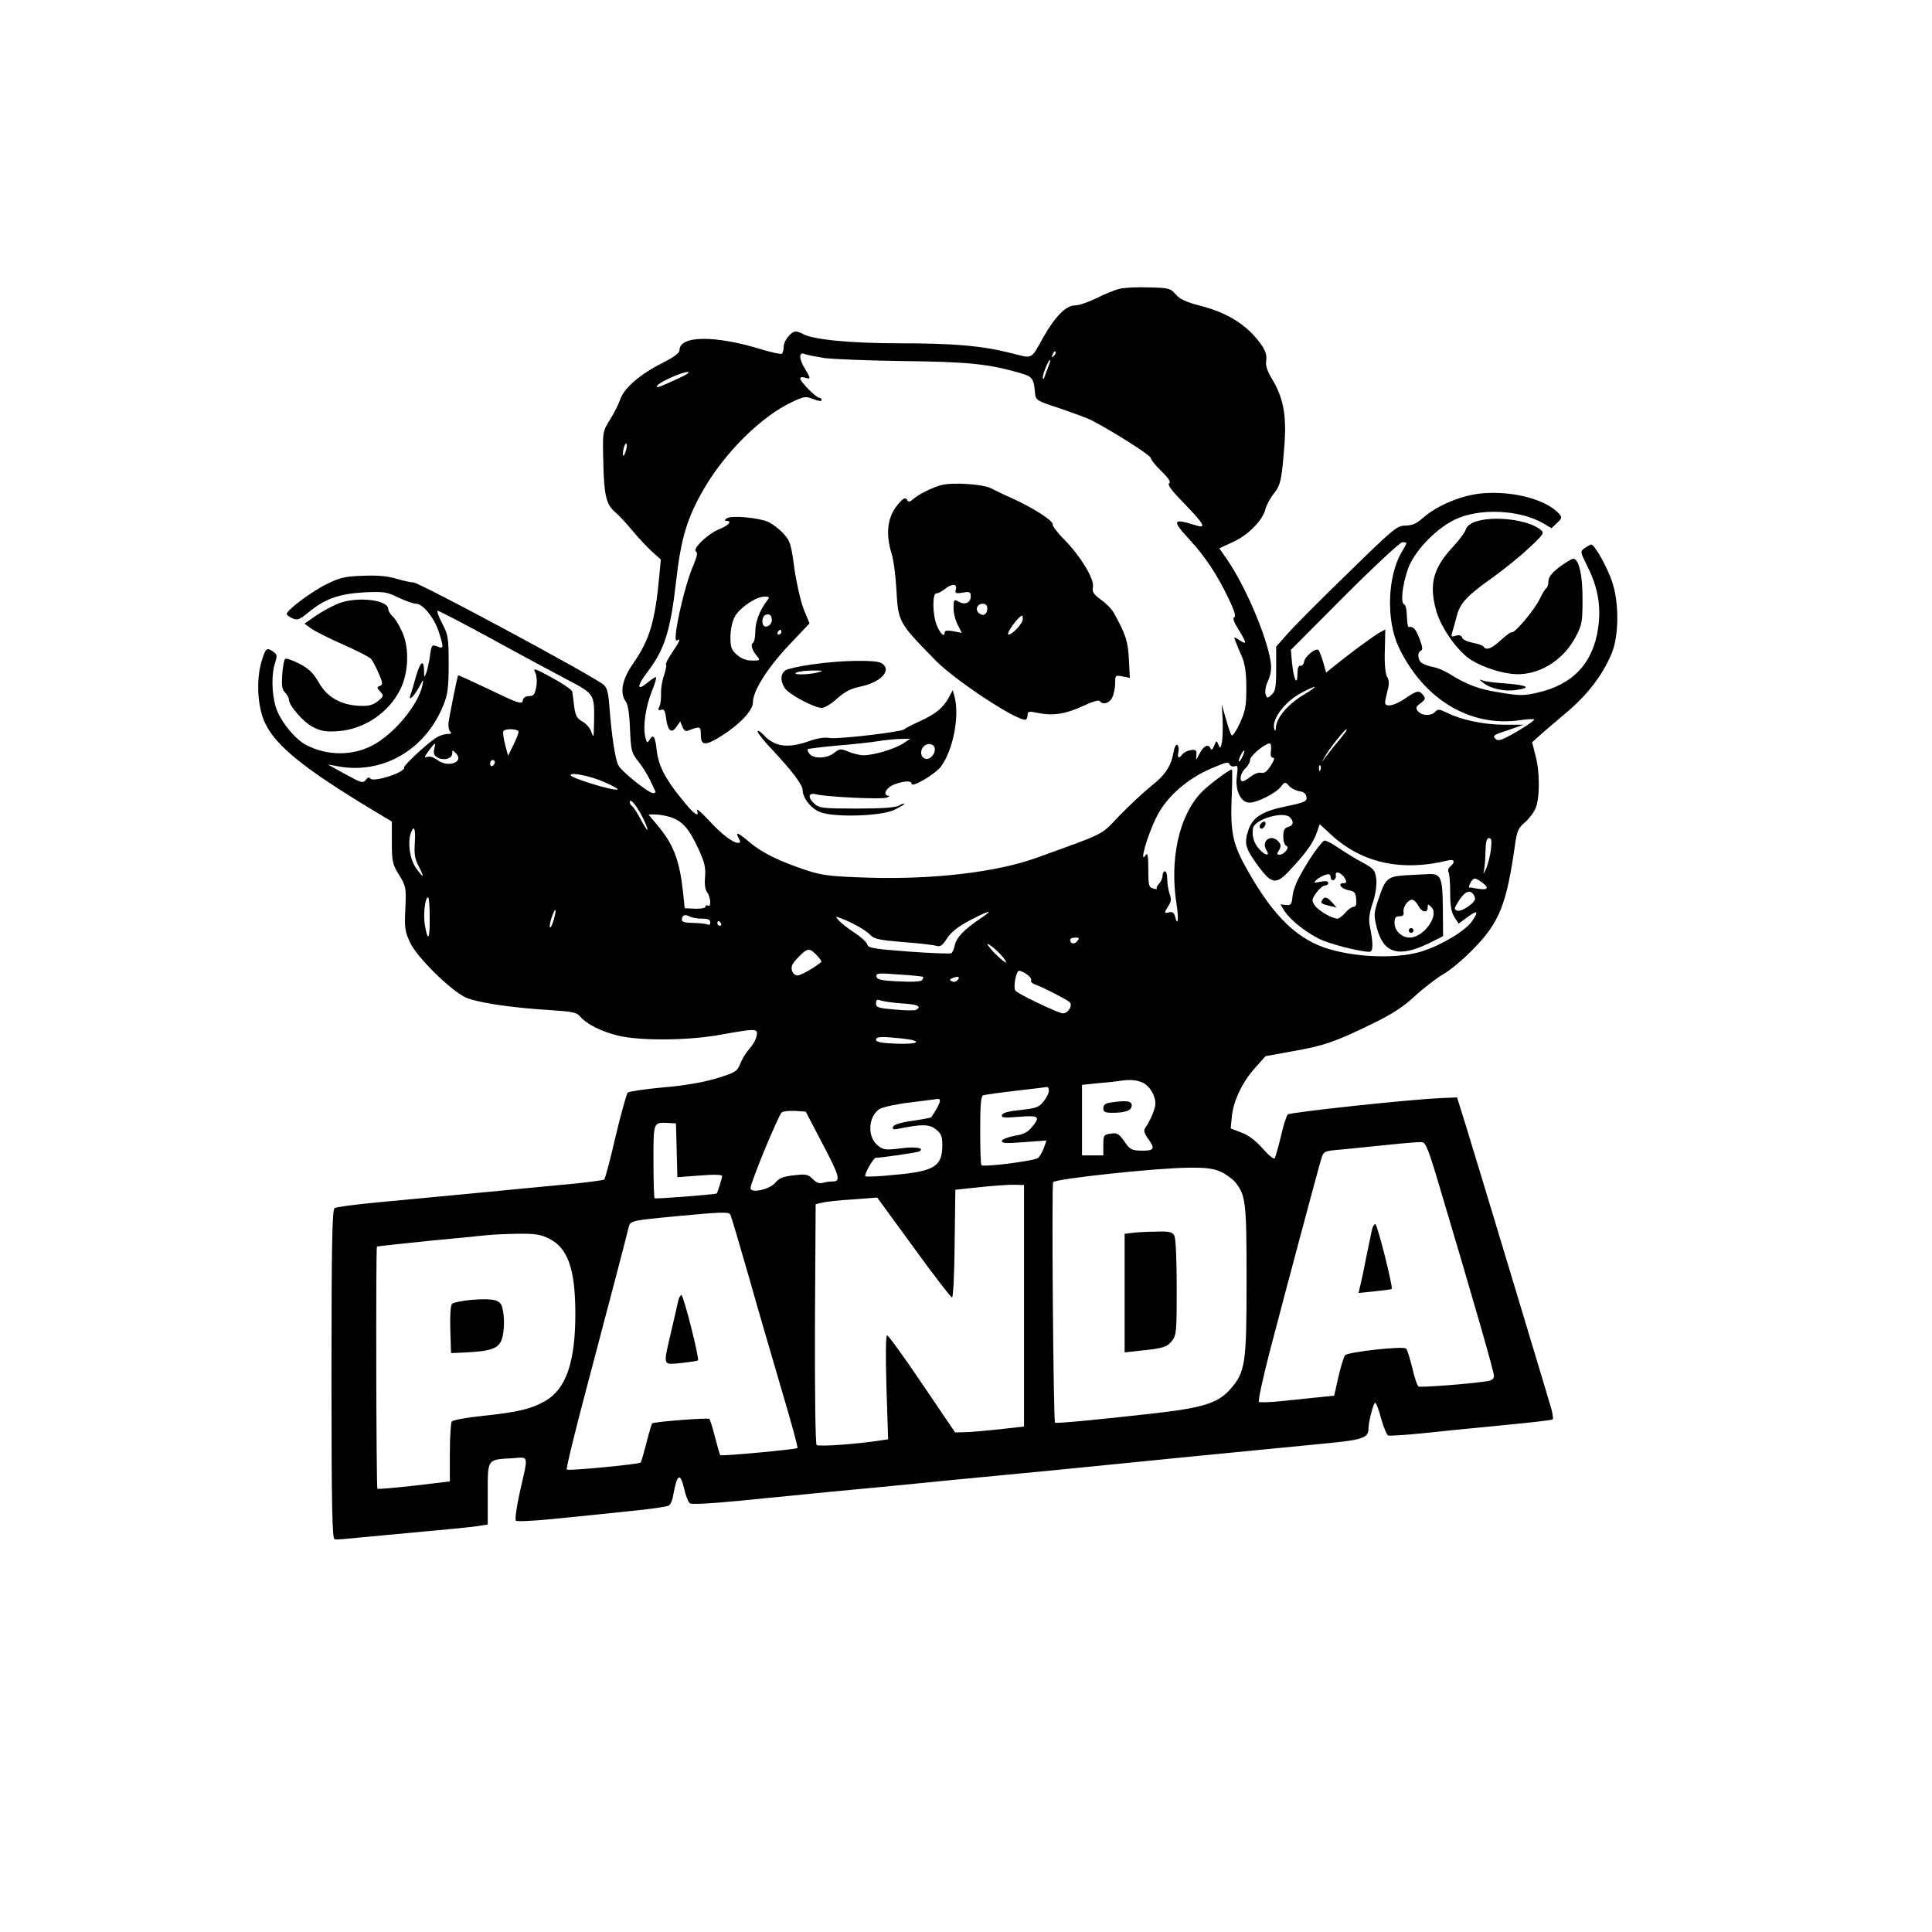 <?xml version="1.0" encoding="UTF-8" standalone="no"?> <svg xmlns="http://www.w3.org/2000/svg" version="1.0" width="816pt" height="816pt" viewBox="0 0 816 816" preserveAspectRatio="xMidYMid meet"><g transform="translate(0,816) scale(0.1,-0.1)" fill="#000000" stroke="none"><path d="M4728 6940 c-21 -5 -65 -23 -98 -40 -33 -16 -73 -30 -90 -30 -37 0 -83 -46 -132 -132 -56 -100 -43 -93 -139 -69 -124 31 -240 41 -469 41 -203 0 -364 15 -408 39 -11 6 -25 11 -31 11 -20 0 -51 -40 -51 -64 0 -14 -4 -27 -8 -30 -5 -3 -45 6 -88 19 -196 60 -344 58 -344 -4 0 -12 -23 -29 -72 -54 -93 -46 -163 -107 -178 -153 -7 -20 -26 -59 -44 -87 -31 -50 -31 -50 -28 -176 3 -143 12 -181 50 -214 15 -12 47 -47 72 -77 25 -30 62 -70 83 -89 l38 -34 -6 -66 c-18 -195 -41 -273 -110 -372 -48 -69 -59 -125 -31 -164 9 -13 15 -56 17 -117 4 -90 6 -98 36 -135 17 -22 39 -57 49 -79 10 -21 20 -42 22 -46 2 -5 -2 -8 -9 -8 -20 0 -136 93 -148 119 -13 26 -28 127 -37 244 -4 60 -10 83 -25 95 -43 37 -778 432 -803 432 -10 0 -43 7 -73 16 -37 11 -82 15 -142 12 -73 -2 -97 -8 -151 -35 -62 -30 -168 -109 -169 -126 -1 -4 10 -12 23 -18 22 -10 30 -7 68 24 70 58 130 79 235 85 85 4 97 2 146 -22 30 -14 63 -26 75 -26 29 0 80 -65 97 -124 20 -65 19 -67 -9 -56 -22 8 -24 6 -30 -41 -4 -27 -11 -59 -16 -72 -8 -20 -9 -19 -9 11 -1 49 -16 38 -34 -25 -9 -32 -19 -67 -23 -77 -12 -32 14 -9 36 32 19 36 20 36 14 7 -18 -84 -122 -208 -214 -255 -85 -43 -189 -42 -276 3 -49 25 -112 104 -129 160 -18 60 -19 141 -3 187 9 29 9 35 -7 47 -29 20 -33 17 -51 -43 -23 -79 -16 -193 16 -259 46 -96 165 -192 455 -367 l80 -48 0 -88 c0 -81 3 -93 31 -138 29 -48 30 -53 26 -142 -4 -84 -2 -96 22 -147 30 -60 164 -193 229 -226 43 -22 191 -45 356 -55 95 -6 117 -10 130 -26 27 -33 93 -66 161 -82 95 -23 300 -21 435 4 150 27 159 27 150 -7 -3 -16 -17 -39 -30 -53 -13 -14 -30 -41 -38 -62 -14 -34 -21 -38 -102 -63 -57 -17 -134 -30 -226 -38 -76 -7 -143 -17 -148 -22 -5 -6 -28 -89 -51 -185 -22 -96 -44 -178 -48 -182 -4 -3 -83 -14 -177 -22 -93 -9 -262 -25 -375 -36 -113 -11 -288 -27 -390 -37 -102 -9 -191 -21 -197 -26 -10 -7 -13 -160 -13 -703 0 -548 3 -694 13 -695 17 -2 13 -2 202 16 294 27 379 35 413 41 l32 5 0 130 c0 149 -4 144 105 150 70 5 67 18 31 -141 -14 -63 -22 -118 -17 -123 4 -4 73 -1 152 7 79 8 221 22 314 32 94 9 175 20 181 26 7 5 15 25 18 46 16 88 29 95 46 22 6 -27 17 -53 23 -59 8 -6 79 -2 197 9 102 10 284 28 405 40 121 11 285 27 365 35 80 8 242 24 360 35 118 11 280 27 360 35 126 13 570 57 1015 100 141 14 165 23 165 61 0 30 22 114 29 109 4 -2 16 -33 25 -69 10 -35 23 -66 29 -69 7 -2 71 2 142 9 72 8 224 23 339 34 115 11 212 22 214 25 3 2 0 21 -5 42 -11 39 -290 965 -360 1193 l-39 125 -69 -3 c-137 -6 -637 -60 -646 -69 -5 -5 -19 -47 -29 -93 -11 -45 -23 -87 -26 -92 -4 -6 -26 13 -50 40 -29 33 -60 57 -90 68 l-46 18 5 52 c7 66 45 146 100 206 l42 47 115 21 c131 23 181 40 336 116 81 39 131 71 180 117 38 35 92 76 119 92 28 15 84 62 125 104 113 114 143 190 179 444 8 57 14 71 42 94 17 15 38 42 45 60 18 43 18 155 -1 223 l-14 55 28 25 c15 14 67 58 114 98 93 78 156 161 194 252 31 75 32 214 2 303 -20 60 -74 157 -88 157 -4 0 -16 -7 -27 -14 -21 -15 -21 -15 13 -83 42 -86 56 -164 43 -255 -21 -148 -106 -239 -254 -273 -60 -14 -76 -14 -162 0 -91 15 -137 32 -214 80 -19 12 -50 25 -69 28 -19 4 -40 12 -48 18 -16 14 -17 46 -1 51 8 3 6 18 -7 51 -16 42 -25 51 -46 49 -3 -1 -6 20 -7 46 0 25 -5 48 -12 50 -19 7 0 122 29 177 36 69 115 146 185 180 103 50 274 43 375 -16 l34 -20 23 22 c22 20 22 24 9 39 -53 59 -189 96 -316 87 -90 -6 -196 -49 -261 -106 -26 -23 -45 -31 -73 -31 -34 0 -50 -13 -243 -202 -114 -110 -228 -225 -254 -255 l-48 -54 0 -93 c0 -79 -3 -96 -19 -110 -18 -17 -20 -16 -26 3 -3 12 1 36 11 56 11 25 15 49 11 78 -15 104 -102 311 -181 429 l-36 52 58 27 c63 28 127 93 137 140 4 15 19 44 35 64 30 38 34 60 46 221 7 112 -7 186 -51 259 -23 38 -31 61 -27 83 3 24 -3 41 -25 72 -59 80 -140 130 -259 160 -54 14 -81 27 -98 46 -22 26 -29 28 -112 30 -49 2 -106 -1 -126 -6z m-277 -283 c-10 -9 -11 -8 -5 6 3 10 9 15 12 12 3 -3 0 -11 -7 -18z m-971 -9 c36 -5 187 -11 335 -13 272 -3 360 -12 492 -50 55 -16 59 -22 65 -89 3 -26 9 -30 105 -61 55 -19 116 -41 135 -51 87 -45 248 -147 248 -158 0 -6 20 -32 45 -56 31 -30 41 -46 33 -51 -9 -6 13 -34 65 -87 86 -89 94 -106 45 -90 -96 30 -100 21 -22 -63 65 -71 116 -148 164 -249 24 -50 31 -74 23 -77 -8 -3 -2 -20 18 -52 36 -59 36 -66 4 -45 -25 16 -25 16 -16 -7 5 -13 17 -42 27 -64 12 -28 18 -66 18 -130 0 -77 -4 -98 -27 -149 -15 -32 -31 -56 -35 -52 -4 4 -15 35 -24 69 l-18 62 4 -65 c1 -36 0 -78 -3 -95 -6 -27 -7 -28 -15 -10 -8 19 -8 19 -18 -5 -6 -15 -12 -20 -15 -12 -8 22 -29 13 -46 -20 -15 -30 -17 -31 -14 -8 2 21 -2 25 -23 22 -14 -2 -30 -10 -36 -18 -16 -20 -22 -17 -17 10 3 13 1 26 -5 30 -5 3 -12 -10 -15 -29 -10 -59 -35 -99 -95 -145 -31 -25 -91 -81 -133 -124 -83 -87 -53 -71 -348 -178 -171 -62 -436 -93 -711 -85 -159 5 -195 9 -260 30 -113 37 -190 74 -242 118 -52 44 -64 48 -48 19 8 -15 8 -20 -2 -20 -23 0 -72 38 -126 97 -30 32 -51 50 -48 41 11 -35 -14 -17 -67 50 -70 86 -97 141 -104 208 -6 56 -15 66 -31 37 -8 -13 -11 -11 -17 16 -10 47 2 126 29 194 13 31 20 57 16 57 -5 0 -22 -12 -39 -26 -42 -35 -41 -10 3 47 73 96 97 172 121 379 21 188 47 273 119 397 91 155 241 303 369 364 55 26 61 26 93 13 20 -8 34 -10 34 -4 0 5 -4 10 -10 10 -13 0 -80 68 -80 81 0 6 9 8 20 4 25 -8 25 -4 0 37 -26 42 -27 73 -2 63 9 -4 46 -11 82 -17z m945 -44 c-8 -20 -15 -39 -15 -42 0 -3 -2 -3 -5 0 -6 5 22 78 30 78 3 0 -2 -16 -10 -36z m-1555 -40 c-86 -40 -102 -46 -94 -33 9 15 104 58 129 58 11 0 -5 -12 -35 -25z m-229 -315 c-6 -16 -10 -18 -10 -7 -1 22 12 55 16 42 2 -6 -1 -22 -6 -35z m3299 -383 c0 -3 -9 -20 -20 -38 -60 -102 -66 -287 -13 -400 104 -220 301 -340 511 -310 34 5 62 6 62 3 -1 -7 -69 -51 -119 -76 -24 -12 -36 -14 -44 -6 -14 14 -12 16 58 39 l60 21 -84 0 c-88 1 -181 21 -240 51 -31 15 -38 16 -49 4 -17 -19 -56 -18 -73 2 -11 14 -9 19 11 34 20 15 22 20 11 34 -18 22 -26 20 -76 -14 -45 -31 -85 -39 -85 -17 0 6 5 29 10 49 8 28 8 44 -2 60 -7 15 -11 55 -9 111 l2 88 -23 -12 c-23 -12 -135 -95 -195 -144 l-32 -26 -12 43 c-7 24 -16 47 -20 52 -10 12 -57 -25 -61 -49 -2 -11 -9 -19 -16 -17 -8 1 -12 -11 -12 -35 -1 -54 -16 -22 -23 47 l-5 55 227 228 c125 125 235 227 244 227 9 0 17 -2 17 -4z m-3873 -399 c114 -63 258 -140 320 -173 126 -66 124 -63 122 -188 -1 -58 -2 -66 -10 -41 -5 17 -21 37 -38 47 -24 13 -31 25 -36 65 -3 26 -7 54 -8 62 -1 7 -40 34 -86 59 -71 39 -82 42 -71 23 7 -14 9 -38 5 -62 -6 -32 -11 -39 -30 -39 -16 0 -25 -7 -27 -19 -3 -17 -17 -13 -137 45 -74 35 -135 63 -136 62 -4 -7 -38 -177 -41 -203 -1 -16 3 -33 9 -37 7 -5 2 -8 -13 -8 -14 0 -37 -8 -51 -18 -41 -27 -134 -115 -132 -123 7 -21 -132 -65 -143 -47 -5 7 -11 5 -19 -6 -12 -15 -19 -13 -86 24 l-74 41 45 -8 c187 -34 367 71 442 257 19 46 23 75 23 175 0 112 -2 124 -28 173 -15 28 -23 52 -18 52 6 0 104 -51 218 -113z m3435 -244 c-65 -40 -111 -96 -113 -135 0 -13 -3 -17 -6 -10 -16 40 42 119 116 157 70 37 72 29 3 -12z m-3312 -154 c0 -7 -10 -32 -22 -56 l-22 -45 -13 48 c-6 26 -10 51 -7 56 8 12 64 10 64 -3z m3489 -6 c-7 -10 -25 -32 -39 -48 -14 -17 -33 -42 -43 -55 -18 -25 -18 -25 -1 5 20 35 84 115 91 115 3 0 -1 -8 -8 -17z m-3845 -67 c-4 -18 -1 -27 15 -36 27 -14 61 -4 61 18 0 15 1 15 16 0 36 -36 -33 -62 -77 -29 -17 13 -35 18 -45 14 -13 -5 -12 0 6 25 28 38 32 40 24 8z m3534 -6 c-3 -20 0 -30 8 -30 9 0 6 -11 -9 -34 -15 -24 -27 -33 -40 -30 -9 3 -29 -4 -43 -15 -15 -12 -31 -21 -35 -21 -17 0 -9 37 11 55 11 10 20 26 20 36 0 17 63 69 83 69 5 0 7 -13 5 -30z m-120 -25 c-6 -14 -13 -23 -15 -21 -5 5 15 46 22 46 3 0 -1 -11 -7 -25z m-3158 -24 c0 -6 -4 -13 -10 -16 -5 -3 -10 1 -10 9 0 9 5 16 10 16 6 0 10 -4 10 -9z m3105 -12 c4 -6 13 -8 21 -5 12 5 13 -3 8 -43 -8 -60 17 -111 53 -111 33 0 110 39 132 66 18 23 19 23 36 4 9 -10 29 -20 44 -22 17 -2 27 -10 29 -24 3 -18 -6 -23 -83 -39 -106 -22 -144 -46 -163 -103 -18 -55 -12 -76 43 -151 57 -77 76 -79 136 -13 63 67 95 111 110 154 l13 37 51 -47 c129 -118 298 -154 491 -106 27 7 32 -7 9 -26 -8 -7 -11 -17 -7 -24 4 -6 7 -45 7 -86 0 -56 5 -83 18 -104 l18 -27 35 26 c44 33 51 28 22 -15 -29 -41 -125 -100 -212 -128 -114 -37 -325 -24 -441 27 -109 48 -196 140 -292 308 -66 114 -77 164 -71 315 3 65 3 118 1 118 -12 0 -102 -68 -131 -99 -94 -100 -133 -285 -102 -475 9 -59 5 -92 -7 -47 -4 16 -11 21 -24 18 -23 -6 -23 -3 -4 27 12 18 13 30 5 50 -5 15 -10 43 -10 62 0 19 -4 34 -10 34 -5 0 -10 -9 -10 -19 0 -11 -7 -26 -15 -34 -8 -8 -12 -17 -9 -20 3 -3 -3 -3 -15 0 -19 5 -21 13 -21 82 0 53 -3 71 -10 61 -32 -49 7 87 47 164 42 82 128 157 228 200 69 29 72 30 80 15z m382 -21 c-3 -8 -6 -5 -6 6 -1 11 2 17 5 13 3 -3 4 -12 1 -19z m-3023 -52 c33 -14 57 -28 55 -30 -10 -10 -199 48 -199 60 0 14 87 -4 144 -30z m150 -129 c13 -23 27 -53 30 -67 4 -14 -7 1 -24 32 -16 31 -34 59 -40 63 -5 3 -10 11 -10 16 0 18 19 -1 44 -44z m127 -18 c51 -17 77 -46 116 -128 29 -63 34 -83 31 -123 -3 -31 0 -54 8 -66 16 -20 19 -66 4 -57 -5 3 -10 2 -10 -4 0 -6 -19 -10 -44 -9 l-44 2 -7 66 c-14 133 -39 202 -107 283 l-39 47 29 0 c16 0 44 -5 63 -11z m2617 -1 c18 -18 15 -35 -8 -41 -15 -4 -20 -14 -20 -40 0 -20 6 -37 13 -40 16 -5 -9 -37 -29 -37 -11 0 -12 4 -2 19 9 15 9 23 -1 35 -30 37 -77 5 -52 -35 16 -26 -4 -24 -29 3 -24 26 -33 55 -28 89 5 38 128 75 156 47z m-3696 -108 c-3 -47 0 -68 17 -100 26 -50 20 -52 -14 -3 -25 37 -34 108 -19 147 13 34 20 14 16 -44z m4545 -28 c-3 -27 -13 -64 -21 -83 -10 -20 -13 -24 -9 -9 3 14 7 51 7 83 1 42 5 57 15 57 11 0 12 -11 8 -48z m-39 -138 c30 -21 28 -33 -5 -29 -16 2 -30 4 -33 5 -3 2 -9 2 -13 1 -4 -1 -3 8 3 19 13 24 19 25 48 4z m-28 -70 c0 -18 -58 -57 -76 -50 -13 5 -12 9 2 33 26 42 45 55 61 42 7 -6 13 -17 13 -25z m-4415 -84 c1 -90 -9 -101 -21 -23 -7 45 2 113 14 113 4 0 7 -40 7 -90z m524 -4 c-6 -21 -13 -36 -16 -33 -3 3 0 22 7 42 16 47 23 40 9 -9z m1804 6 c-69 -46 -103 -81 -110 -113 -3 -16 -10 -32 -15 -35 -5 -3 -86 0 -180 7 -149 11 -171 15 -175 30 -3 10 -27 32 -53 49 -26 17 -55 39 -66 51 -18 20 -18 20 9 10 50 -19 106 -51 124 -71 15 -16 40 -21 138 -29 66 -5 129 -12 140 -16 17 -5 26 2 45 32 17 26 47 50 95 75 83 44 107 49 48 10z m-1179 -2 c26 0 36 -4 36 -16 0 -8 -4 -12 -10 -9 -5 3 -32 6 -60 7 -33 0 -50 4 -50 12 0 20 11 26 31 16 10 -6 34 -10 53 -10z m81 -20 c3 -5 1 -10 -4 -10 -6 0 -11 5 -11 10 0 6 2 10 4 10 3 0 8 -4 11 -10z m1505 -75 c-12 -15 -30 -12 -30 6 0 5 10 9 21 9 18 0 19 -2 9 -15z m-326 -54 c16 -17 27 -33 25 -36 -3 -2 -25 16 -50 41 -24 26 -35 42 -24 36 11 -6 33 -24 49 -41z m-774 -6 c13 -14 22 -26 19 -28 -27 -23 -87 -57 -101 -57 -9 0 -20 9 -23 21 -5 16 1 30 26 55 39 41 48 42 79 9z m888 -81 c12 -8 20 -20 17 -25 -4 -5 6 -14 22 -19 32 -12 122 -58 140 -72 16 -13 -5 -48 -28 -48 -18 0 -195 84 -201 97 -9 15 4 83 16 83 6 0 22 -7 34 -16z m-439 -10 c1 -1 0 -7 -4 -13 -4 -7 -39 -9 -98 -6 -74 3 -93 8 -95 20 -3 15 8 16 95 9 54 -3 100 -8 102 -10z m144 -15 c-6 -6 -17 -8 -24 -3 -9 5 -8 9 7 14 23 9 31 3 17 -11z m-235 -97 c67 -4 86 -12 62 -27 -6 -4 -46 -3 -90 1 -71 6 -80 9 -80 26 0 15 4 18 18 13 9 -4 50 -10 90 -13z m1 -148 c92 -10 74 -26 -24 -22 -60 2 -85 7 -85 16 0 14 20 15 109 6z m1020 -188 c28 -15 51 -53 51 -87 0 -21 -22 -73 -41 -100 -10 -13 -8 -22 9 -47 32 -44 28 -52 -25 -52 -44 1 -50 4 -74 39 -23 33 -31 37 -58 33 -29 -4 -31 -7 -31 -48 l0 -44 -45 0 -45 0 0 149 0 149 68 7 c37 3 76 7 87 9 48 8 78 5 104 -8z m-399 -33 c0 -10 -10 -30 -23 -46 -19 -24 -32 -28 -96 -35 -50 -5 -76 -12 -79 -21 -4 -12 8 -13 72 -8 85 7 92 1 53 -45 -16 -20 -36 -30 -71 -35 -27 -5 -51 -14 -54 -21 -3 -11 15 -12 92 -6 l96 7 -11 -31 c-6 -17 -17 -36 -25 -43 -15 -12 -230 -40 -239 -30 -3 2 -5 69 -5 148 0 106 3 145 13 147 6 2 68 11 137 19 69 8 128 15 133 16 4 0 7 -7 7 -16z m-460 -43 c0 -9 -20 -46 -37 -69 -2 -2 -38 -9 -80 -15 -49 -7 -78 -16 -81 -25 -4 -11 2 -13 25 -8 99 20 128 19 156 -3 22 -18 27 -29 27 -66 0 -90 -32 -111 -201 -126 -65 -7 -121 -9 -124 -6 -7 6 34 78 44 78 24 0 176 22 184 27 24 14 -15 21 -78 13 -61 -8 -73 -7 -94 9 -49 35 -46 124 4 157 13 8 72 21 132 28 59 7 111 14 116 15 4 0 7 -4 7 -9z m-499 -175 c75 -142 81 -165 47 -165 -13 0 -33 -3 -44 -6 -15 -4 -28 2 -42 17 -19 19 -27 21 -79 15 -45 -5 -63 -12 -78 -31 -24 -29 -105 -47 -105 -23 0 24 119 311 132 320 7 5 33 7 57 6 l44 -3 68 -130z m-613 -33 l3 -114 94 7 c60 5 95 4 95 -2 0 -9 -20 -72 -23 -74 -10 -4 -259 -24 -262 -20 -3 2 -5 73 -5 157 0 168 -2 164 65 161 l30 -2 3 -113z m3223 -157 c145 -486 229 -779 229 -796 0 -13 -9 -20 -32 -23 -70 -11 -278 -27 -287 -22 -5 3 -17 38 -26 78 -10 40 -21 77 -26 82 -11 12 -246 -14 -258 -28 -5 -6 -18 -47 -28 -91 l-18 -80 -70 -7 c-39 -4 -108 -11 -155 -16 -47 -5 -88 -6 -93 -3 -4 4 17 101 47 217 69 264 204 769 217 811 10 31 12 32 87 38 42 4 131 13 197 20 66 7 129 12 140 11 17 -1 28 -29 76 -191z m-925 66 c22 -10 50 -31 62 -45 44 -56 47 -84 47 -416 0 -354 -5 -387 -72 -461 -50 -55 -113 -75 -314 -98 -237 -27 -419 -44 -423 -40 -7 9 -15 1005 -8 1016 9 14 433 60 572 61 73 1 104 -3 136 -17z m-831 -566 l0 -510 -105 -12 c-58 -6 -123 -12 -146 -12 l-40 -1 -139 205 c-76 113 -143 205 -148 205 -6 0 -7 -81 -3 -219 l7 -220 -33 -5 c-94 -15 -261 -27 -269 -19 -5 5 -8 223 -7 513 l3 504 26 6 c14 4 73 11 130 14 l104 8 154 -211 c84 -116 157 -211 162 -211 5 0 10 102 11 228 l3 227 105 11 c58 6 123 11 145 10 l40 -1 0 -510z m-1241 386 c4 -5 39 -126 80 -268 40 -142 104 -360 141 -486 37 -125 66 -230 63 -233 -7 -6 -320 -35 -326 -30 -2 2 -12 37 -22 76 -10 39 -21 74 -24 77 -6 6 -235 -12 -242 -19 -2 -3 -13 -40 -24 -83 -11 -43 -22 -80 -24 -82 -7 -8 -306 -36 -312 -30 -4 3 35 163 86 354 105 398 165 626 174 665 8 33 5 32 201 51 190 18 222 19 229 8z m-764 -103 c79 -40 110 -129 110 -318 0 -202 -39 -315 -125 -366 -60 -35 -120 -49 -266 -64 -68 -7 -127 -18 -131 -24 -4 -6 -8 -66 -8 -132 l0 -121 -151 -18 c-82 -9 -152 -15 -155 -13 -5 5 -7 1018 -2 1023 2 1 100 12 218 24 118 11 229 22 245 24 17 2 73 5 125 6 81 1 102 -2 140 -21z"></path><path d="M3975 6111 c-37 -10 -94 -38 -118 -59 -15 -13 -20 -14 -26 -3 -7 10 -14 8 -31 -11 -50 -52 -62 -125 -35 -214 9 -27 18 -96 21 -154 8 -138 8 -139 166 -300 80 -82 334 -250 378 -250 5 0 10 8 10 19 0 17 4 18 48 9 63 -12 116 -3 190 32 35 16 64 25 67 19 12 -18 42 -9 53 16 7 14 12 41 12 60 0 33 1 34 31 28 l31 -6 -4 79 c-4 76 -13 104 -64 196 -8 15 -32 40 -54 55 -31 23 -38 33 -34 53 7 33 -50 128 -120 200 -30 30 -52 60 -50 65 5 14 -81 69 -164 107 -37 16 -80 37 -97 46 -33 17 -162 26 -210 13z m62 -440 c-4 -17 -1 -19 29 -14 30 5 34 3 34 -16 0 -27 -26 -38 -51 -22 -16 9 -19 8 -21 -6 -3 -35 4 -67 19 -96 l15 -30 -36 7 c-23 4 -36 3 -36 -4 0 -25 -20 -6 -35 33 -17 46 -17 133 0 131 6 -1 21 7 34 17 31 25 55 25 48 0z m133 -80 c0 -26 -17 -36 -35 -21 -18 15 -8 40 16 40 12 0 19 -7 19 -19z m150 -46 c0 -18 -44 -65 -60 -65 -15 0 42 79 58 80 1 0 2 -7 2 -15z"></path><path d="M3070 5971 c-10 -7 -11 -11 -2 -11 26 0 10 -19 -30 -35 -48 -19 -116 -84 -98 -95 7 -4 4 -21 -10 -54 -40 -88 -94 -336 -71 -321 18 11 12 -4 -20 -51 -17 -25 -29 -48 -26 -51 3 -2 -1 -23 -8 -44 -8 -22 -14 -57 -13 -77 1 -20 -2 -46 -7 -56 -7 -15 -5 -18 7 -14 12 5 17 -3 21 -34 7 -55 23 -69 44 -38 l16 23 9 -22 c4 -13 14 -21 21 -18 55 21 57 20 57 -17 0 -46 19 -47 86 -5 78 49 134 108 134 142 0 49 60 144 151 241 l88 93 -24 59 c-13 32 -31 111 -40 174 -14 105 -18 117 -48 148 -17 19 -46 40 -63 48 -43 18 -155 28 -174 15z m166 -353 c-29 -40 -46 -86 -46 -127 0 -22 -4 -42 -10 -46 -11 -7 -3 -33 18 -57 14 -17 12 -18 -21 -18 -24 0 -46 8 -64 24 -24 21 -28 31 -28 78 1 34 8 65 20 86 23 38 88 82 124 82 23 0 23 -1 7 -22z m24 -78 c0 -18 -23 -34 -34 -23 -11 11 -6 41 7 46 17 6 27 -1 27 -23z m40 -50 c0 -5 -5 -10 -11 -10 -5 0 -7 5 -4 10 3 6 8 10 11 10 2 0 4 -4 4 -10z"></path><path d="M3432 5354 c-51 -7 -101 -18 -112 -24 -24 -13 -26 -47 -4 -78 18 -26 124 -82 155 -82 12 0 41 18 64 39 32 29 57 42 98 51 90 18 138 73 88 100 -26 14 -174 11 -289 -6z m23 -34 c-44 -11 -116 -11 -90 0 11 5 43 8 70 8 43 0 46 -1 20 -8z"></path><path d="M4008 5215 c-24 -44 -56 -71 -123 -101 -33 -15 -62 -30 -65 -34 -9 -11 -279 -43 -315 -37 -22 4 -55 -1 -90 -14 -88 -31 -144 -23 -190 27 -14 15 -25 21 -25 14 0 -6 28 -42 63 -78 84 -90 127 -147 127 -169 0 -34 38 -81 77 -94 61 -22 249 -16 307 9 25 12 46 24 46 27 0 3 -10 0 -22 -7 -16 -9 -70 -13 -179 -13 -140 0 -159 2 -178 19 -31 28 -28 50 7 41 44 -11 275 -22 297 -14 11 4 14 8 8 8 -26 2 -12 33 22 47 40 16 75 18 75 4 0 -19 98 39 124 72 52 70 80 216 57 298 l-7 25 -16 -30z m-195 -196 c-36 -23 -123 -49 -166 -49 -15 0 -44 7 -63 15 -34 14 -38 13 -61 -5 -30 -24 -85 -26 -103 -5 -7 9 -11 18 -8 21 3 2 59 9 124 15 66 5 142 14 169 18 28 5 70 9 95 10 l45 1 -32 -21z m135 -19 c4 -24 -21 -52 -41 -44 -20 7 -22 35 -5 52 16 16 42 11 46 -8z"></path><path d="M5533 4533 c-54 -86 -71 -123 -75 -168 -3 -25 -7 -30 -27 -27 l-23 2 18 -29 c24 -36 85 -86 145 -116 40 -21 173 -55 213 -55 16 0 17 34 1 112 -5 26 -1 54 13 95 12 36 17 74 15 99 -5 38 -9 44 -56 70 -29 15 -74 43 -101 61 -26 18 -54 33 -61 33 -7 0 -35 -35 -62 -77z m148 -84 c8 -15 6 -19 -6 -19 -28 0 -10 -25 21 -30 24 -4 30 -10 32 -38 2 -22 -1 -32 -11 -32 -7 0 -23 -11 -35 -25 -12 -14 -27 -25 -33 -25 -23 0 -81 34 -96 56 -14 21 -13 26 7 54 12 16 28 30 36 30 8 0 14 5 14 11 0 8 -11 9 -32 5 -29 -6 -31 -5 -18 8 8 7 25 17 38 21 16 5 22 2 22 -10 0 -9 6 -15 13 -12 6 2 11 11 9 20 -4 22 25 11 39 -14z"></path><path d="M5585 4359 c-9 -13 -6 -16 30 -25 l30 -7 -19 22 c-21 23 -32 26 -41 10z"></path><path d="M5934 4463 c-73 -5 -83 -13 -112 -101 -20 -60 -20 -68 -7 -120 28 -109 92 -128 220 -66 l60 30 -1 117 c-1 133 -8 148 -63 145 -20 -1 -64 -3 -97 -5z m56 -128 c15 -29 40 -33 40 -8 0 16 1 16 16 1 34 -34 -33 -128 -92 -128 -34 0 -64 29 -64 61 0 23 4 29 21 29 14 0 19 5 17 18 -3 21 18 52 37 52 6 0 18 -11 25 -25z"></path><path d="M5950 4230 c0 -5 5 -10 10 -10 6 0 10 5 10 10 0 6 -4 10 -10 10 -5 0 -10 -4 -10 -10z"></path><path d="M5327 4683 c-10 -9 -9 -23 2 -23 5 0 11 7 15 15 5 15 -5 20 -17 8z"></path><path d="M4688 3503 c-20 -3 -28 -10 -28 -24 0 -15 7 -19 38 -19 56 0 82 10 82 31 0 20 -23 22 -92 12z"></path><path d="M5795 2968 c-3 -13 -14 -67 -25 -120 -10 -53 -22 -108 -26 -123 l-6 -26 68 7 c38 4 71 8 72 10 7 5 -61 274 -69 274 -5 0 -11 -10 -14 -22z"></path><path d="M4783 2953 l-33 -4 0 -251 0 -250 63 7 c99 10 116 15 137 42 19 24 20 40 20 225 0 118 -4 207 -10 219 -9 16 -21 19 -78 17 -37 0 -82 -3 -99 -5z"></path><path d="M2865 2668 c-3 -13 -16 -72 -30 -131 -35 -150 -37 -141 41 -134 37 4 69 9 72 11 7 7 -61 276 -70 276 -4 0 -10 -10 -13 -22z"></path><path d="M1992 2670 c-40 -4 -77 -11 -83 -17 -6 -6 -9 -51 -7 -109 l3 -99 65 3 c103 5 136 17 149 54 12 34 13 99 2 137 -8 31 -37 38 -129 31z"></path><path d="M6230 5956 c-20 -7 -37 -21 -39 -32 -2 -10 -25 -42 -51 -70 -86 -91 -105 -159 -75 -270 18 -67 78 -157 134 -201 39 -31 122 -62 185 -69 106 -13 219 53 273 160 24 45 27 63 27 151 1 102 -15 175 -39 175 -7 0 -33 -16 -59 -35 -32 -25 -46 -43 -46 -60 0 -13 -4 -26 -9 -29 -5 -3 -18 -25 -29 -48 -20 -42 -100 -138 -115 -138 -8 0 -17 -6 -61 -45 -30 -26 -51 -32 -60 -16 -4 5 -24 12 -45 16 -22 4 -42 13 -45 21 -4 11 -13 13 -27 9 -19 -6 -21 -5 -15 16 4 13 13 44 19 68 13 53 45 87 153 163 43 31 111 85 149 121 68 63 69 66 50 81 -53 42 -200 59 -275 32z"></path><path d="M1429 5611 c-25 -10 -68 -33 -94 -51 l-49 -34 27 -20 c14 -10 74 -41 133 -67 59 -26 113 -53 120 -61 7 -7 22 -35 33 -61 18 -42 19 -49 5 -54 -13 -5 -13 -8 2 -24 16 -18 15 -20 -11 -41 -22 -17 -39 -21 -79 -19 -78 4 -135 37 -170 99 -23 40 -42 58 -82 79 -29 15 -56 24 -60 20 -4 -4 -10 -34 -12 -67 -3 -45 -1 -63 12 -75 9 -9 16 -22 16 -29 0 -26 61 -96 102 -117 34 -17 54 -21 107 -17 109 8 212 77 261 175 35 69 40 172 10 241 -12 28 -30 58 -41 68 -10 9 -19 23 -19 31 0 40 -132 55 -211 24z"></path><path d="M6265 5276 c30 -25 91 -38 140 -30 65 9 47 20 -42 27 -43 3 -87 8 -98 12 -20 7 -20 7 0 -9z"></path></g></svg> 